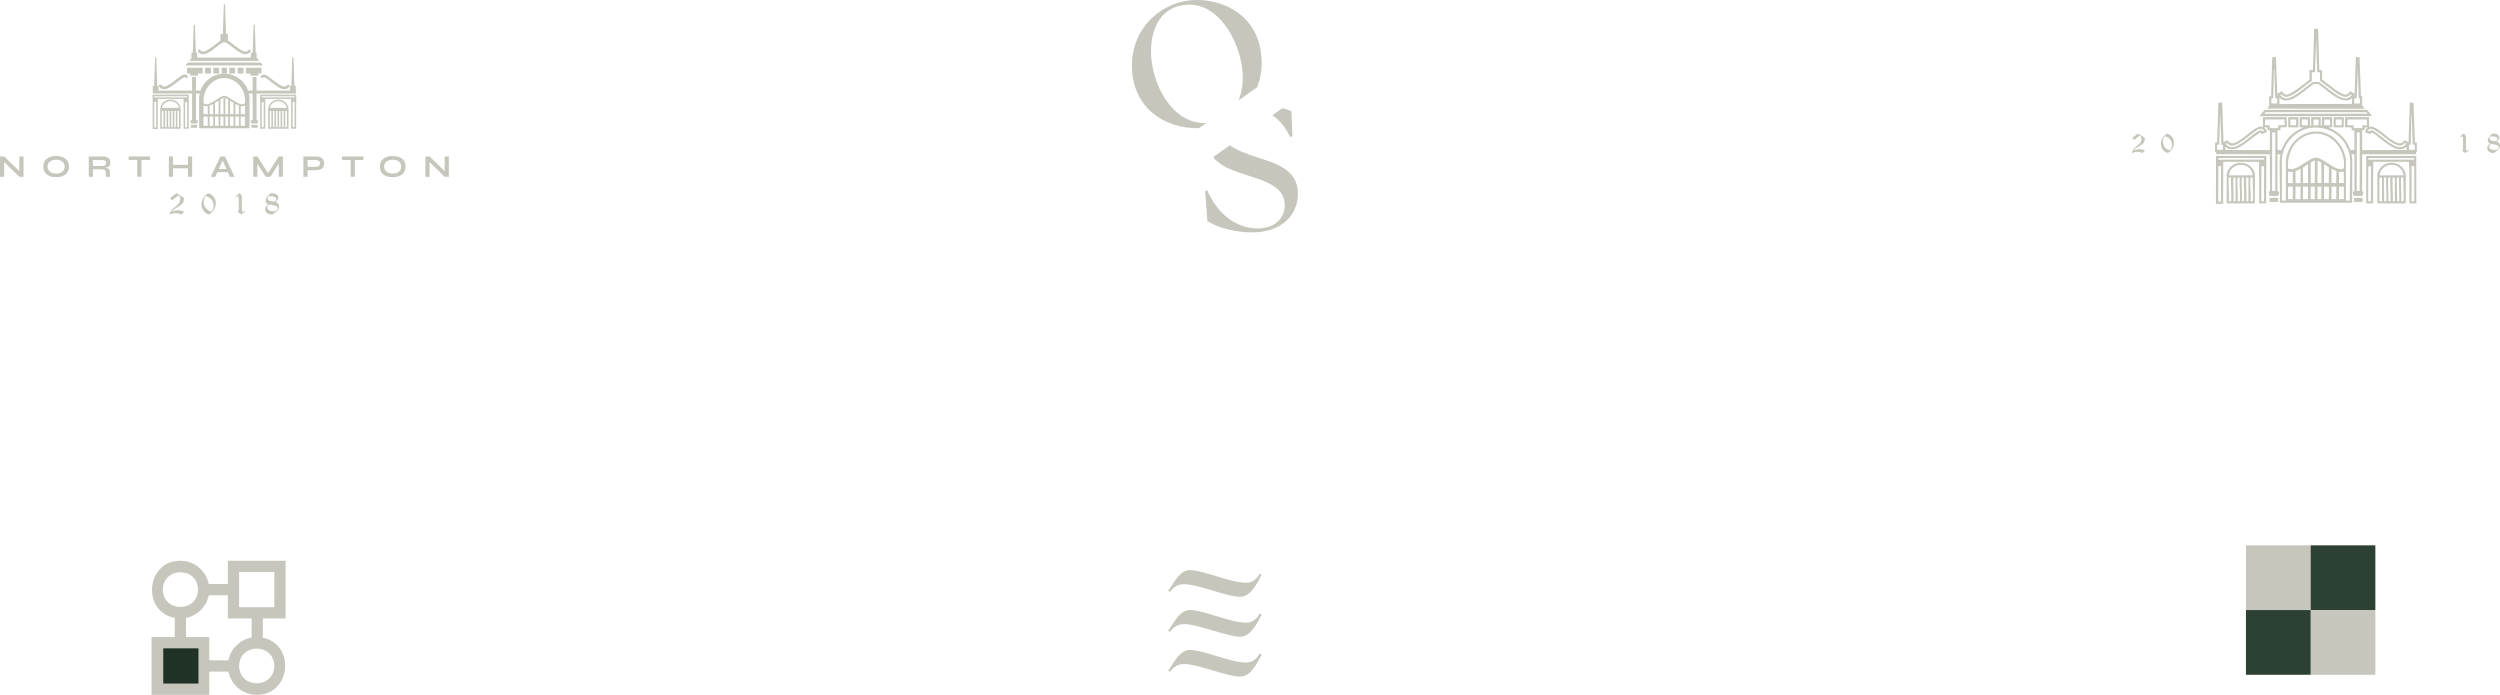 <svg xmlns="http://www.w3.org/2000/svg" id="b" viewBox="0 0 1453.28 403.91"><g id="c"><path d="M1239.41,80.21l3.4-2.55,3.93,2.37c.02.32.03.58.03.79,0,.89-.24,1.65-.73,2.28s-1.59,1.43-3.29,2.39c-.77.44-1.3.78-1.62,1.05s-.59.59-.84.97c.66-.29,1.24-.5,1.73-.62s.98-.18,1.46-.18c.41,0,.83.03,1.25.09.43.06.75.12.97.18l1.26.42-1.42,1.55c-.85-.3-1.43-.48-1.74-.54-.49-.1-.95-.16-1.39-.16-.83,0-1.73.19-2.7.57-.21.08-.33.12-.36.12s-.06-.01-.07-.03c-.02-.03-.03-.07-.03-.12,0-.26.09-.58.27-.96.24-.51.58-1.02,1.04-1.51.32-.36.84-.83,1.57-1.42s1.22-1.03,1.5-1.34c.39-.43.68-.88.89-1.35.21-.47.31-.97.31-1.49,0-.79-.3-1.44-.89-1.94l-3.39,2.59-1.15-1.18Z" fill="#c6c6bc"></path><path d="M1259.86,77.66c1.24.42,2.2,1.1,2.88,2.04.69.93,1.03,2.03,1.03,3.29s-.32,2.37-.96,3.38c-.64,1.01-1.5,1.88-2.59,2.58-.78-.18-1.49-.53-2.12-1.04s-1.12-1.15-1.46-1.91-.5-1.55-.5-2.38c0-1.18.34-2.32,1.01-3.43s1.58-1.96,2.71-2.54ZM1258.45,79.17c-.76.85-1.13,1.88-1.13,3.09,0,.85.18,1.65.55,2.4.37.75.89,1.37,1.56,1.86.68.49,1.37.79,2.08.89.39-.54.68-1.04.84-1.51.17-.47.25-.99.25-1.56,0-.78-.16-1.53-.48-2.24-.32-.71-.8-1.31-1.43-1.8s-1.38-.86-2.24-1.11Z" fill="#c6c6bc"></path><path d="M1429.99,79.38l2.04-1.71c.5.2.86.47,1.1.82.24.34.36.79.36,1.33v6.83c0,.19.03.33.1.42.11.17.33.37.64.6l.89-.73.26.28-2.16,1.75-1.98-1.3.55-.73v-6.11c0-.41-.03-.7-.08-.86-.09-.26-.22-.47-.39-.62-.12-.1-.23-.16-.33-.16-.11,0-.26.08-.45.24-.11.09-.21.17-.29.23l-.25-.28Z" fill="#c6c6bc"></path><path d="M1448.74,77.66h.63c1.19,0,2.08.23,2.67.7.59.47.88.99.88,1.56,0,.38-.13.76-.4,1.13-.27.37-.69.76-1.27,1.18.6.21,1.05.48,1.36.82.46.51.69,1.06.69,1.67,0,.65-.23,1.27-.69,1.88-.46.61-1.43,1.39-2.91,2.35h-.29c-1.13,0-2-.28-2.63-.84-.63-.56-.94-1.21-.94-1.96,0-.5.17-.98.5-1.43.33-.46.73-.86,1.2-1.21-.45-.16-.79-.41-1.03-.74-.24-.33-.36-.69-.36-1.08,0-.52.18-1.09.55-1.7s1.05-1.39,2.07-2.34ZM1447.98,83.64c-.34.29-.59.57-.76.84s-.25.54-.25.8c0,.47.24.88.72,1.24.63.47,1.5.71,2.61.71.74,0,1.3-.16,1.67-.49.37-.32.56-.69.56-1.1,0-.27-.09-.52-.29-.77s-.56-.47-1.11-.66c-.38-.13-.99-.25-1.83-.37-.62-.09-1.06-.16-1.32-.22ZM1447.73,79.22c-.17.2-.29.4-.38.61-.08.21-.13.43-.13.66,0,.4.16.72.49.96.22.16.62.28,1.18.35.41.06,1.03.16,1.85.31.32-.19.56-.41.74-.66.18-.25.27-.5.27-.74,0-.28-.12-.54-.36-.78-.24-.25-.62-.42-1.13-.51-.39-.08-1.23-.14-2.53-.19Z" fill="#c6c6bc"></path><path d="M1345.45,16.7c.7.02,1.41.05,2.11.07.23,7.93.45,15.86.68,23.79.16.43,1.49.05,1.63.27v5.44c2.86,1.83,10.79,9.13,13.94,8.77,1.31-.15,2.15-2.08,2.45-2.04.84.52,1.68,1.04,2.52,1.56.23-7.07.45-14.14.68-21.21.13-.35,1.75-.21,2.18-.14.27,7.57.54,15.14.82,22.71.23.05.45.09.68.14v5.17c.48.66.95,1.31,1.43,1.97-18.88-.02-37.75-.05-56.63-.07.41-.5.82-1,1.22-1.5-.05-1.86-.09-3.72-.14-5.57.41-.05.82-.09,1.22-.14.18-6.8.36-13.6.54-20.4.46-2.36-.72-2.51,2.24-2.38.27,7.16.54,14.32.82,21.48.86-.54,1.72-1.09,2.58-1.63.2.01,1.08,1.87,2.31,2.04,3.13.43,10.98-6.77,13.8-8.63v-5.57c.15-.24,1.87.17,2.04-.27.23-7.89.45-15.77.68-23.66l.2-.2ZM1346.4,22.54c-.2,6.46-.41,12.92-.61,19.38-.63.05-1.27.09-1.9.14v5.03c-3.69,2.07-11.21,9.78-15.43,9.18-1.4-.2-2.04-1.73-2.72-1.36-.92.5,1.65,2.21,2.99,2.31,4.84.37,14.17-9.26,16.18-9.65,1.04.05,2.08.09,3.13.14,1.85.62,10.74,9.3,15.09,9.52,2.12.11,3.98-1.58,4.01-1.97-.25-.16-.5-.32-.75-.48-.13.03-1.1,1.32-2.18,1.5-4.19.7-11.87-7.19-15.57-9.18v-5.03c-.14-.23-1.47.15-1.63-.27-.2-6.41-.41-12.83-.61-19.24ZM1370.61,39.27c-.2,5.96-.41,11.92-.61,17.88-2.02,0-1.51.03-1.43,3.06,1.11-.02,2.22-.05,3.33-.07.24-3.98-.48-2.68-.68-2.99-.05-.54-.09-1.09-.14-1.63-.16-5.42-.32-10.83-.48-16.25ZM1322.07,39.54c-.07.48-.14.95-.2,1.43-.14,5.39-.27,10.79-.41,16.18-1.66-.09-.95.54-1.09,2.99,1.11.02,2.22.05,3.33.07.41-4.24-.43-2.66-.95-2.99l-.2-1.02c-.16-5.55-.32-11.1-.48-16.66ZM1345.32,48.78c-2.81.55-14.36,14.39-20.26,7.89v3.81c14.07-.02,28.15-.05,42.22-.07-.02-1.11-.05-2.22-.07-3.33-5.98,5.49-17.29-7.76-19.85-8.29h-2.04ZM1323.97,55.31c-.13.02-.18.91.27.68-.09-.23-.18-.45-.27-.68ZM1368.7,55.31c-.4-.18-.55,1.58.07.61-.02-.2-.05-.41-.07-.61Z" fill="#c6c6bc"></path><path d="M1289.57,59.66c.43.08,2.09-.2,2.24.2.25,7.64.5,15.27.75,22.91.77-.45,1.54-.91,2.31-1.36,2.04,3.87,5.89.91,8.43-.82,3.76-2.55,8.69-7.98,12.1-6.8.05-1.9.09-3.81.14-5.71h13.73c.02,1.97.05,3.94.07,5.91-1.2.02-2.4.05-3.6.07-.05.54-.09,1.09-.14,1.63-.57.02-1.13.05-1.7.07.02,3.83.05,7.66.07,11.49h2.31c1.98-6.13,6.83-10.93,12.85-13.12-.77-.05-1.54-.09-2.31-.14.02-1.97.05-3.94.07-5.91h5.85c.05,1.68.09,3.35.14,5.03,1.04.67.47-2.75.61-4.83l.2-.2h5.3c.05,1.68.09,3.35.14,5.03,1.04.67.47-2.75.61-4.83l.2-.2h5.71c.02,1.97.05,3.94.07,5.91-.73.05-1.45.09-2.18.14,6.13,2.32,10.66,6.94,12.85,13.12.75-.02,1.5-.05,2.24-.07v-11.42c-.52-.02-1.04-.05-1.56-.07-.05-.54-.09-1.09-.14-1.63-1.25-.02-2.49-.05-3.74-.07v-5.71l.2-.2h13.73c.05,1.9.09,3.81.14,5.71,3.29-1.19,8.4,4.36,12.24,6.93,2.45,1.65,6.28,4.48,8.16.68.82.45,1.63.91,2.45,1.36.25-7.68.5-15.36.75-23.05.7-.02,1.41-.05,2.11-.07.29,7.73.59,15.46.88,23.18.36.05.73.09,1.09.14v5.3c-.1.16-.47-.39-.48,1.43h-31.27c-.02,7.18-.05,14.37-.07,21.55.2.32,1.47-.84.07,2.65h-4.89c-1.37-3.69.09-2.26.34-2.65v-21.48c-2.53-.49-1.34.47-1.22,3.13-.02,8.32-.05,16.63-.07,24.95h-42.01c.18-7.34-.47-19.51-.07-26.04.11-1.83,1.24-2.42-1.36-2.04v21.48c.22.36,1.92-.97.34,2.65h-4.89c-1.24-3.67-.04-2.27.2-2.65-.02-7.18-.05-14.37-.07-21.55-10.4-.02-20.8-.05-31.2-.07.21-1.89-.52-1.11-.68-1.36v-5.3c.41-.09.82-.18,1.22-.27.25-7.68.5-15.36.75-23.05ZM1290.66,65.51c-.2,6.19-.41,12.37-.61,18.56-1.73-.09-1.21.39-1.16,3.06,1.11-.02,2.22-.05,3.33-.07-.14-2.27.54-3.11-.95-2.99-.2-6.19-.41-12.37-.61-18.56ZM1402.02,66.19c-.07.29-.14.59-.2.88-.14,5.62-.27,11.24-.41,16.86-.36.09-.73.18-1.09.27.02.97.05,1.95.07,2.92h3.13l.2-.2v-2.72c-.25-.39-1.16.77-1.22-1.36-.16-5.55-.32-11.1-.48-16.66ZM1316.76,69.45c-.02,1.11-.05,2.22-.07,3.33.88.02,1.77.05,2.65.07.05.54.09,1.09.14,1.63h4.76c.05-.54.09-1.09.14-1.63,1.25-.02,2.49-.05,3.74-.07-.02-1.11-.05-2.22-.07-3.33h-11.29ZM1338.11,69.45c-.02,1.07-.05,2.13-.07,3.2l.2.2h3.13l.2-.2c-.02-1.07-.05-2.13-.07-3.2h-3.4ZM1344.91,69.45c-.02,1.11-.05,2.22-.07,3.33.97.02,1.95.05,2.92.07.02-1.11.05-2.22.07-3.33-.97-.02-1.95-.05-2.92-.07ZM1351.16,69.45c-.02,1.11-.05,2.22-.07,3.33,1.11.02,2.22.05,3.33.07.02-1.11.05-2.22.07-3.33-1.11-.02-2.22-.05-3.33-.07ZM1364.62,69.45c-.02,1.11-.05,2.22-.07,3.33,1.2.02,2.4.05,3.6.07.05.54.09,1.09.14,1.63h4.89c.05-.54.09-1.09.14-1.63.23-.15,2.48.25,2.65-.2-.02-1.07-.05-2.13-.07-3.2h-11.29ZM1316.22,74.07c.37.53,1.77,2.02,1.56,2.65-1.02.43-2.04.86-3.06,1.29-.14-.32-.27-.63-.41-.95-.84-.38-8.18,5.77-9.52,6.66-3.29,2.19-7.68,4.82-11.15,1.5-.02.66-.05,1.31-.07,1.97,8.63.02,17.27.05,25.9.07.02-3.83.05-7.66.07-11.49-.45-.05-.91-.09-1.36-.14-.36-.57,1.11-1.91-1.97-1.56ZM1374.55,74.07c-.02.52-.05,1.04-.07,1.56-.45.05-.91.09-1.36.14.02,3.83.05,7.66.07,11.49,8.59-.02,17.18-.05,25.77-.07.14-3.16-.17-1.2-2.11-.61-5.78,1.76-14.09-7.47-17.27-9.11-2-1.03-1.23.44-1.77.54-.95-.36-1.9-.73-2.86-1.09-.59-.39.92-2.57,1.56-2.79-.66-.02-1.31-.05-1.97-.07ZM1344.36,74.21c-9.42.79-17.19,8.76-17.88,18.15v24.2h2.31v-22.71c1.05-14.26,16.41-22.55,27.67-13.94,3.85,2.94,6.84,8.28,7.27,13.12v23.39c.33.39,1.34.13,2.24.2-.21-6.23.5-20.2.07-25.09-.29-3.31-2.23-7.64-4.35-10.2-4.17-5.03-10.81-7.69-17.34-7.14ZM1313.64,74.89c-2.86.4-11.91,10.24-16.59,9.79-1.42-.14-2.43-1.63-2.58-1.63l-.61.61c.06.45,2.16,1.75,2.65,1.84,5.03.86,12.71-7.41,15.91-9.11,2.47-1.31,2.68-.05,2.99,0,1.31.23.53-1.82-1.77-1.5ZM1377.81,74.89c-.59.11-1.51,1.05-1.36,1.22.6.72,1.32-.42,2.04-.41,2.8.06,11.92,10.68,17.54,9.79.78-.12,2.9-1.57,2.79-1.97-.25-.16-.5-.32-.75-.48-.77.08-1.18,4.08-8.84-.95-2.46-1.62-8.84-7.69-11.42-7.21ZM1320.84,76.93c-.02,11.35-.05,22.71-.07,34.06.61.02,1.22.05,1.84.07.02-11.35.05-22.71.07-34.06-.61-.02-1.22-.05-1.84-.07ZM1370.06,76.93c-.02,11.35-.05,22.71-.07,34.06.57.02,1.13.05,1.7.07.02-11.35.05-22.71.07-34.06-.57-.02-1.13-.05-1.7-.07ZM1344.77,77.74c-3.11.27-6.68,2-8.97,4.08-4.46,4.05-6.11,10.07-5.78,15.98,4.31,2.96,12.13-6.53,16.66-6.19,3.97.3,12.05,9.07,15.84,6.19,1.17-10.55-6.56-21.03-17.74-20.06ZM1345.45,93.25c-.75.43-1.5.86-2.24,1.29.02,3.97.05,7.93.07,11.9.79-.02,1.59-.05,2.38-.07v-13.05c-.07-.02-.14-.05-.2-.07ZM1347.22,93.38c-.02,4.33-.05,8.66-.07,12.98.75.02,1.5.05,2.24.07.5-.32-.24-10.49.07-11.9-.75-.39-1.5-.77-2.24-1.16ZM1341.65,95.42c-.97.66-1.95,1.31-2.92,1.97v8.84l.2.2c.93-.02,1.86-.05,2.79-.07-.02-3.65-.05-7.3-.07-10.95ZM1351.03,95.42c-.02,3.65-.05,7.3-.07,10.95.93.02,1.86.05,2.79.07.02-3.06.05-6.12.07-9.18-.93-.61-1.86-1.22-2.79-1.84ZM1337.16,98.14c-.93.48-1.86.95-2.79,1.43.02,2.29.05,4.58.07,6.87h2.72l.2-.2v-8.02c-.07-.02-.14-.05-.2-.07ZM1355.38,98.14c-.02,2.74-.05,5.48-.07,8.23.93.02,1.86.05,2.79.07.02-2.33.05-4.67.07-7-.93-.43-1.86-.86-2.79-1.29ZM1362.45,99.64c-.71.55-2.63.09-2.79.34.02,2.15.05,4.31.07,6.46.93-.02,1.86-.05,2.79-.07-.02-2.24-.05-4.49-.07-6.73ZM1330.09,99.77c-.02,2.15-.05,4.31-.07,6.46.15.41,2.28.12,2.79.2.02-2.15.05-4.31.07-6.46-.93-.07-1.86-.14-2.79-.2ZM1330.09,108.47c-.02,2.42-.05,4.85-.07,7.27.93.02,1.86.05,2.79.07.02-2.42.05-4.85.07-7.27-.93-.02-1.86-.05-2.79-.07ZM1334.44,108.47c-.02,2.42-.05,4.85-.07,7.27.97.02,1.95.05,2.92.07.02-2.42.05-4.85.07-7.27-.97-.02-1.95-.05-2.92-.07ZM1338.79,108.47c-.02,2.42-.05,4.85-.07,7.27.97.02,1.95.05,2.92.07.02-2.42.05-4.85.07-7.27-.97-.02-1.95-.05-2.92-.07ZM1343.28,108.47c-.02,2.42-.05,4.85-.07,7.27.79.02,1.59.05,2.38.07.02-2.42.05-4.85.07-7.27-.79-.02-1.59-.05-2.38-.07ZM1347.22,108.47c-.02,2.42-.05,4.85-.07,7.27.75.02,1.5.05,2.24.07.02-2.42.05-4.85.07-7.27-.75-.02-1.5-.05-2.24-.07ZM1351.03,108.47c-.02,2.42-.05,4.85-.07,7.27.93.02,1.86.05,2.79.07.02-2.42.05-4.85.07-7.27-.93-.02-1.86-.05-2.79-.07ZM1355.38,108.47c-.02,2.42-.05,4.85-.07,7.27.93.02,1.86.05,2.79.07.02-2.42.05-4.85.07-7.27-.93-.02-1.86-.05-2.79-.07ZM1359.73,108.47c-.02,2.42-.05,4.85-.07,7.27.93.02,1.86.05,2.79.07.02-2.42.05-4.85.07-7.27-.93-.02-1.86-.05-2.79-.07Z" fill="#c6c6bc"></path><path d="M1316.49,63.88h59.55c.97,1.2,1.95,2.4,2.92,3.6-21.78.02-43.56.05-65.33.07-.02-.07-.05-.14-.07-.2.97-1.16,1.95-2.31,2.92-3.47ZM1317.04,65.24c-.23.32-.45.63-.68.95,20.01-.02,40.02-.05,60.03-.07-.25-.29-.5-.59-.75-.88h-58.6Z" fill="#c6c6bc"></path><path d="M1330.22,68.09h5.71l.2.2c-.02,1.93-.05,3.85-.07,5.78-1.97-.02-3.94-.05-5.91-.07.02-1.97.05-3.94.07-5.91ZM1331.45,69.45c-.02,1.11-.05,2.22-.07,3.33,1.11.02,2.22.05,3.33.07.02-1.11.05-2.22.07-3.33-1.11-.02-2.22-.05-3.33-.07Z" fill="#c6c6bc"></path><path d="M1356.6,68.09c1.97.02,3.94.05,5.91.07-.02,1.97-.05,3.94-.07,5.91-1.97-.02-3.94-.05-5.91-.07.02-1.97.05-3.94.07-5.91ZM1357.83,69.45v3.4h3.26l.2-.2c-.02-1.07-.05-2.13-.07-3.2h-3.4Z" fill="#c6c6bc"></path><path d="M1288.21,90.66h29.23c-.02,9.18-.05,18.36-.07,27.53h-4.08c-.02-8.04-.05-16.09-.07-24.13h-20.8c-.02,8.14-.05,16.27-.07,24.41-1.34.02-2.67.05-4.01.07l-.2-.2c.02-9.22.05-18.45.07-27.67ZM1289.57,91.89v.95c8.86-.02,17.72-.05,26.58-.07-.02-.29-.05-.59-.07-.88h-26.51ZM1289.57,96.51c-.02,6.87-.05,13.73-.07,20.6.52.02,1.04.05,1.56.07.02-6.87.05-13.73.07-20.6-.52-.02-1.04-.05-1.56-.07ZM1314.59,96.64c-.02,6.73-.05,13.46-.07,20.19.14.36,1.18.15,1.56.2.02-6.78.05-13.55.07-20.33-.52-.02-1.04-.05-1.56-.07Z" fill="#c6c6bc"></path><path d="M1375.5,90.66h29.1c.02,9.18.05,18.36.07,27.53h-4.08c-.1-8.04.23-16.11-.2-24.13h-20.67c-.42,8.03-.11,16.09-.2,24.13-1.34.02-2.67.05-4.01.07v-27.6ZM1376.73,91.89v.95c8.91-.02,17.81-.05,26.72-.07-.02-.29-.05-.59-.07-.88h-26.65ZM1401.88,96.51c-.02,6.82-.05,13.64-.07,20.46.06.09,1.51.19,1.63-.14v-20.26c-.52-.02-1.04-.05-1.56-.07ZM1376.73,96.64c-.02,6.73-.05,13.46-.07,20.19.14.36,1.18.15,1.56.2.02-6.78.05-13.55.07-20.33-.52-.02-1.04-.05-1.56-.07Z" fill="#c6c6bc"></path><path d="M1301.53,94.61c4.21-.42,8.78,2.32,9.31,6.73-.02,5.64-.05,11.29-.07,16.93-5.46-.02-10.92-.05-16.38-.07v-16.72c.41-3.49,3.68-6.52,7.14-6.87ZM1302.08,95.83c-3.14.17-6.4,2.84-6.25,6.12,4.6-.02,9.2-.05,13.8-.07-.56-3.82-3.67-6.26-7.55-6.05ZM1295.69,103.17c-.58.37.3,12.17-.07,13.8.43.02.86.05,1.29.07.58-.37-.3-12.17.07-13.8-.43-.02-.86-.05-1.29-.07ZM1298.41,103.17c-.58.37.3,12.17-.07,13.8.07.11,1.11.17,1.22-.14v-13.46c-.39-.07-.77-.14-1.16-.2ZM1300.85,103.17c-.58.37.3,12.17-.07,13.8.39.02.77.05,1.16.07.58-.37-.3-12.17.07-13.8-.39-.02-.77-.05-1.16-.07ZM1303.3,103.17c-.58.37.3,12.17-.07,13.8.39.02.77.05,1.16.07.58-.37-.3-12.17.07-13.8-.39-.02-.77-.05-1.16-.07ZM1305.89,103.17c-.58.37.3,12.17-.07,13.8.07.11,1.11.17,1.22-.14v-13.46c-.39-.07-.77-.14-1.16-.2ZM1308.33,103.17c-.58.37.3,12.17-.07,13.8.43.02.86.05,1.29.07.58-.37-.3-12.17.07-13.8-.43-.02-.86-.05-1.29-.07Z" fill="#c6c6bc"></path><path d="M1389.1,94.61c4.88-.49,8.99,2.61,9.45,7.55-.02,5.37-.05,10.74-.07,16.11-5.51-.02-11.01-.05-16.52-.07v-16.45c.39-3.62,3.5-6.77,7.14-7.14ZM1389.64,95.83c-3.18.17-6.26,2.88-6.25,6.12,4.6-.02,9.2-.05,13.8-.07-.44-3.88-3.71-6.26-7.55-6.05ZM1383.39,103.17l-.2.2v13.46c.12.31,1.38.31,1.5,0v-13.46c-.43-.07-.86-.14-1.29-.2ZM1385.97,103.17c-.58.37.3,12.17-.07,13.8.39.02.77.05,1.16.07.58-.37-.3-12.17.07-13.8-.39-.02-.77-.05-1.16-.07ZM1388.42,103.17c-.58.37.3,12.17-.07,13.8.39.02.77.05,1.16.07.58-.37-.3-12.17.07-13.8-.39-.02-.77-.05-1.16-.07ZM1391,103.17c-.58.37.3,12.17-.07,13.8.07.11,1.11.17,1.22-.14v-13.46c-.39-.07-.77-.14-1.16-.2ZM1393.45,103.17c-.58.37.3,12.17-.07,13.8.39.02.77.05,1.16.07.58-.37-.3-12.17.07-13.8-.39-.02-.77-.05-1.16-.07ZM1395.9,103.17c-.58.37.3,12.17-.07,13.8.43.02.86.05,1.29.07.58-.37-.3-12.17.07-13.8-.43-.02-.86-.05-1.29-.07Z" fill="#c6c6bc"></path><path d="M1319.35,115c4.58.25,5.3-1.12,4.96,2.38-1.65.02-3.31.05-4.96.07v-2.45Z" fill="#c6c6bc"></path><path d="M1368.43,115c4.58.25,5.3-1.12,4.96,2.38-1.65.02-3.31.05-4.96.07v-2.45Z" fill="#c6c6bc"></path><path d="M13.66,90.94v11.82h-2.43l-8.79-8.57v8.57H0v-11.82h2.43l8.79,8.61v-8.61h2.43Z" fill="#c6c6bc"></path><path d="M25.16,96.85c0-3.84,2.75-6.15,7.47-6.15s7.47,2.31,7.47,6.15-2.75,6.15-7.47,6.15-7.47-2.31-7.47-6.15ZM37.56,96.85c0-2.7-2.21-4.01-4.93-4.01s-4.99,1.31-4.99,4.01,2.26,4.04,4.99,4.04,4.93-1.3,4.93-4.04Z" fill="#c6c6bc"></path><path d="M63.9,99.95v2.82h-2.42v-2.65c-.01-1.35-1.06-1.71-2.97-1.71h-4.47v4.36h-2.43v-11.82h8.02c2.73,0,4.53,1.09,4.53,3.58,0,2-1.29,2.81-2.98,3.09,1.84.15,2.73.66,2.73,2.33ZM59.62,96.49c1.23,0,2.09-.69,2.1-1.82,0-1.08-.86-1.61-2.1-1.61h-5.59v3.43h5.59Z" fill="#c6c6bc"></path><path d="M87.25,93h-5.02v9.76h-2.43v-9.76h-5.02v-2.06h12.47v2.06Z" fill="#c6c6bc"></path><path d="M111.69,90.94v11.82h-2.43v-4.91h-8.68v4.91h-2.43v-11.82h2.43v4.88h8.68v-4.88h2.43Z" fill="#c6c6bc"></path><path d="M132.46,100.07h-6.07l-1.22,2.69h-2.63l5.55-11.82h2.64l5.6,11.82h-2.65l-1.22-2.69ZM131.63,98.26l-2.22-4.87-2.21,4.87h4.42Z" fill="#c6c6bc"></path><path d="M164.45,90.94v11.82h-2.43v-7.53l-4.84,7.53h-2.72l-4.84-7.5v7.5h-2.43v-11.82h2.43l6.19,9.71,6.21-9.71h2.43Z" fill="#c6c6bc"></path><path d="M188.44,95.01c0,2.84-2.11,3.92-4.76,3.92h-4.9v3.83h-2.43v-11.82h7.33c2.65,0,4.76,1.22,4.76,4.07ZM186,95.01c0-1.28-.87-1.96-2.1-1.96h-5.12v3.91h5.12c1.23,0,2.1-.71,2.1-1.96Z" fill="#c6c6bc"></path><path d="M211.27,93h-5.02v9.76h-2.43v-9.76h-5.02v-2.06h12.47v2.06Z" fill="#c6c6bc"></path><path d="M220.82,96.85c0-3.84,2.75-6.15,7.47-6.15s7.47,2.31,7.47,6.15-2.75,6.15-7.47,6.15-7.47-2.31-7.47-6.15ZM233.22,96.85c0-2.7-2.21-4.01-4.93-4.01s-4.99,1.31-4.99,4.01,2.26,4.04,4.99,4.04,4.93-1.3,4.93-4.04Z" fill="#c6c6bc"></path><path d="M260.92,90.94v11.82h-2.43l-8.79-8.57v8.57h-2.43v-11.82h2.43l8.79,8.61v-8.61h2.43Z" fill="#c6c6bc"></path><path d="M98.84,115.12l3.71-2.78,4.3,2.58c.02.34.04.63.04.86,0,.97-.27,1.81-.8,2.5-.54.69-1.73,1.56-3.59,2.61-.84.48-1.43.86-1.77,1.15s-.65.64-.92,1.06c.72-.32,1.36-.55,1.89-.67s1.07-.19,1.59-.19c.45,0,.9.03,1.37.1.47.07.82.13,1.06.2l1.38.46-1.55,1.69c-.93-.32-1.56-.52-1.9-.59-.54-.11-1.04-.17-1.52-.17-.9,0-1.89.21-2.95.62-.23.09-.36.14-.39.14s-.06-.01-.08-.04c-.02-.03-.04-.07-.04-.13,0-.29.1-.63.29-1.05.26-.56.64-1.11,1.13-1.65.35-.39.92-.91,1.71-1.55s1.34-1.13,1.64-1.46c.42-.47.75-.96.98-1.47.23-.51.34-1.05.34-1.63,0-.86-.32-1.57-.97-2.12l-3.7,2.83-1.26-1.29Z" fill="#c6c6bc"></path><path d="M121.18,112.34c1.35.46,2.4,1.21,3.15,2.23.75,1.02,1.12,2.22,1.12,3.6s-.35,2.59-1.04,3.7c-.7,1.11-1.64,2.05-2.83,2.82-.85-.2-1.63-.58-2.32-1.14-.69-.56-1.22-1.25-1.59-2.09s-.55-1.7-.55-2.6c0-1.28.37-2.53,1.11-3.75.74-1.21,1.72-2.14,2.96-2.77ZM119.64,113.98c-.83.93-1.24,2.06-1.24,3.37,0,.93.2,1.8.6,2.62.4.82.97,1.5,1.71,2.03.74.54,1.5.86,2.27.97.43-.59.74-1.14.92-1.65.18-.51.27-1.08.27-1.71,0-.86-.17-1.67-.52-2.45-.35-.78-.87-1.43-1.57-1.97s-1.51-.94-2.44-1.22Z" fill="#c6c6bc"></path><path d="M136.8,114.21l2.23-1.87c.54.22.94.52,1.2.89.26.38.39.86.39,1.45v7.47c0,.21.04.36.11.46.12.18.36.4.7.65l.97-.79.29.3-2.36,1.91-2.16-1.42.6-.79v-6.68c0-.45-.03-.76-.09-.94-.1-.29-.24-.51-.43-.68-.14-.11-.26-.17-.36-.17-.12,0-.28.09-.49.26-.12.1-.23.18-.32.25l-.27-.3Z" fill="#c6c6bc"></path><path d="M157.29,112.34h.69c1.3,0,2.27.26,2.91.77.64.51.96,1.08.96,1.71,0,.42-.15.83-.44,1.23-.29.4-.76.83-1.39,1.29.65.23,1.15.53,1.48.9.5.55.75,1.16.75,1.83,0,.71-.25,1.39-.75,2.06-.5.66-1.56,1.52-3.18,2.57h-.32c-1.23,0-2.19-.3-2.88-.91-.69-.61-1.03-1.32-1.03-2.14,0-.55.18-1.07.54-1.57.36-.5.8-.94,1.31-1.32-.49-.18-.86-.45-1.13-.81-.26-.36-.4-.75-.4-1.18,0-.57.2-1.19.6-1.86.4-.67,1.15-1.52,2.26-2.56ZM156.46,118.87c-.37.31-.64.62-.83.92s-.28.59-.28.88c0,.51.26.96.79,1.35.69.52,1.63.78,2.85.78.81,0,1.42-.18,1.83-.53.41-.35.61-.75.61-1.2,0-.29-.1-.57-.31-.84s-.61-.51-1.21-.72c-.41-.14-1.08-.28-2-.4-.68-.09-1.16-.17-1.44-.24ZM156.19,114.04c-.18.21-.32.44-.42.66-.09.23-.14.47-.14.72,0,.44.18.79.53,1.04.24.17.68.3,1.29.38.44.06,1.12.17,2.02.34.34-.21.61-.45.81-.72.19-.27.29-.54.29-.8,0-.3-.13-.59-.39-.86-.26-.27-.67-.46-1.24-.56-.42-.08-1.34-.15-2.77-.21Z" fill="#c6c6bc"></path><path d="M172.11,54.38v-1.7h-.2v-2.75h-.78l-.53-16.62h-.71l-.53,16.62h-.78v2.75h-19.49v-7.91h-2.23v7.91h-2.64c-1.98-5.73-7.42-9.86-13.83-9.86h-.03c-6.41,0-11.85,4.12-13.83,9.86h-2.64v-7.91h-2.23v7.91h-19.55v-2.75h-.72l-.53-16.62h-.71l-.53,16.62h-.83v3.05h.04v1.4h22.84v15.54h-1.08l.47,1.84h3.61l.47-1.84h-1.23v-15.54h2.17c-.21.99-.32,2.01-.32,3.06v17.12h29.27v-17.12c0-1.05-.11-2.07-.32-3.06h2.17v15.54h-1.23l.47,1.84h3.61l.47-1.84h-1.08v-15.54h23.02ZM120.78,73.12h-2.49v-5.32h2.49v5.32ZM120.78,66.36h-2.49v-5.07c.27.16.56.28.86.35.28.07.57.1.86.1.25,0,.51-.03.78-.07v4.69h0ZM123.92,73.12h-2.08v-5.32h2.08v5.32ZM123.92,66.36h-2.08v-4.98c.64-.23,1.33-.57,2.08-.99v5.97ZM127.06,73.12h-2.08v-5.32h2.08v5.32ZM127.06,66.36h-2.08v-6.58c.65-.39,1.34-.83,2.08-1.3v7.88ZM129.92,73.12h-1.8v-5.32h1.8v5.32ZM129.92,66.36h-1.8v-8.56c.54-.34,1.1-.67,1.55-.83h.25v9.39h0ZM132.61,73.12h-1.63v-5.32h1.63v5.32ZM132.61,66.36h-1.63v-9.39h.08c.45.16,1.01.49,1.55.83v8.56ZM135.75,73.12h-2.08v-5.32h2.08v5.32ZM135.75,66.36h-2.08v-7.88c.74.47,1.43.91,2.08,1.3v6.58ZM138.89,73.12h-2.08v-5.32h2.08v5.32ZM138.89,66.36h-2.08v-5.96c.75.42,1.44.75,2.08.99v4.98ZM142.44,73.12h-2.49v-5.32h2.49v5.32ZM142.44,66.36h-2.49v-4.69c.27.05.53.07.78.07.29,0,.58-.03.86-.1.3-.07.59-.19.86-.35v5.07h0ZM142.44,59.77h-.02c-.37.45-.77.73-1.21.84-1.48.37-3.82-1.13-7.06-3.19l-.29-.19c-1.24-.79-2.41-1.54-3.49-1.42-1.07-.12-2.25.63-3.48,1.42l-.29.19c-3.24,2.06-5.59,3.55-7.06,3.19-.44-.11-.85-.39-1.21-.85h-.02s0-1.2,0-1.2c0-7.26,5.41-13.16,12.06-13.16h.03c6.65,0,12.06,5.91,12.06,13.16v1.21h0Z" fill="#c6c6bc"></path><path d="M145.99,29.53c-.64.97-1.4,1.59-2.28,1.86-.33.1-.67.15-1.02.15-2.29,0-4.96-2.06-8.74-4.99l-.35-.27c-.78-.61-1.69-1.31-2.36-1.6h-1.74c-.68.29-1.59,1-2.36,1.6l-.35.27c-3.78,2.93-6.45,4.99-8.74,4.99-.35,0-.69-.05-1.02-.15-.88-.26-1.64-.89-2.28-1.86l1.29-.85c.43.66.91,1.07,1.44,1.22,1.75.53,4.53-1.62,8.37-4.59l.35-.27c.67-.52,1.33-1.03,1.96-1.41v-3.91h1.4l.55-17.18h.71l.55,17.18h1.11v3.84c.67.39,1.37.93,2.08,1.48l.35.27c3.84,2.97,6.62,5.11,8.37,4.59.52-.16,1-.57,1.44-1.22l1.29.85Z" fill="#c6c6bc"></path><path d="M110.01,35.38c.46-.56.92-1.1,1.38-1.66h-.1v-3.05h.79l.53-16.31h.71l.53,16.31h.79v2.81h31.18v-2.81h1.06l.53-16.31h.71l.53,16.31h.51v2.83c.52.62,1.04,1.25,1.56,1.87h-40.7Z" fill="#c6c6bc"></path><path d="M104.98,63.11c-.25-2.91-2.74-5.2-5.66-5.2h-.48c-2.92,0-5.41,2.29-5.66,5.2l-.04.5h.02v11.24h11.83v-11.24h.02l-.04-.5ZM98.84,58.82h.48c2.29,0,4.25,1.67,4.68,3.87h-9.84c.43-2.21,2.4-3.87,4.68-3.87ZM95.05,73.94h-.98v-9.42h.98v9.42ZM96.84,73.94h-.87v-9.42h.87v9.42ZM98.62,73.94h-.87v-9.42h.87v9.42ZM100.41,73.94h-.87v-9.42h.87v9.42ZM102.19,73.94h-.87v-9.42h.87v9.42ZM104.08,73.94h-.98v-9.42h.98v9.42Z" fill="#c6c6bc"></path><path d="M155.9,63.11c.25-2.91,2.74-5.2,5.66-5.2h.48c2.92,0,5.41,2.29,5.66,5.2l.04.5h-.02v11.24h-11.83v-11.24h-.02l.04-.5ZM162.04,58.82h-.48c-2.29,0-4.25,1.67-4.68,3.87h9.84c-.43-2.21-2.4-3.87-4.68-3.87ZM165.82,73.94h.98v-9.42h-.98v9.42ZM164.03,73.94h.87v-9.42h-.87v9.42ZM162.25,73.94h.87v-9.42h-.87v9.42ZM160.47,73.94h.87v-9.42h-.87v9.42ZM158.68,73.94h.87v-9.42h-.87v9.42ZM156.79,73.94h.98v-9.42h-.98v9.42Z" fill="#c6c6bc"></path><path d="M95.4,51.86c-.35,0-.69-.05-1.02-.15-.88-.26-1.64-.89-2.28-1.85l1.29-.85c.43.66.91,1.07,1.43,1.22,1.76.53,4.53-1.62,8.37-4.59l.35-.27c1.69-1.32,3.29-2.56,4.73-1.87.52.25.9.71,1.15,1.37l-1.44.54c-.07-.19-.2-.44-.38-.53-.57-.28-1.98.82-3.11,1.7l-.35.27c-3.78,2.93-6.45,4.99-8.74,4.99Z" fill="#c6c6bc"></path><path d="M168.63,49.86s-.03.05-.05.08h0c-.62.92-1.37,1.52-2.22,1.77-.33.1-.67.15-1.02.15-2.29,0-4.96-2.07-8.74-4.99l-.35-.27c-1.13-.88-2.54-1.98-3.11-1.7-.18.09-.31.34-.38.53l-1.44-.54c.25-.66.64-1.12,1.15-1.37,1.44-.69,3.04.55,4.73,1.87l.35.27c3.84,2.97,6.62,5.11,8.37,4.59.52-.16,1-.57,1.44-1.22l1.29.85Z" fill="#c6c6bc"></path><rect x="110.99" y="72.54" width="3.58" height="1.75" fill="#c6c6bc"></rect><rect x="146.16" y="72.54" width="3.58" height="1.75" fill="#c6c6bc"></rect><polygon points="108.7 39.39 117.79 39.39 117.79 42.73 115.09 42.73 115.09 43.94 110.63 43.94 110.63 42.73 108.7 42.73 108.7 39.39" fill="#c6c6bc"></polygon><polygon points="152.03 39.39 142.94 39.39 142.94 42.73 145.64 42.73 145.64 43.94 150.1 43.94 150.1 42.73 152.03 42.73 152.03 39.39" fill="#c6c6bc"></polygon><rect x="119.21" y="39.39" width="3.39" height="3.35" fill="#c6c6bc"></rect><rect x="138.13" y="39.39" width="3.39" height="3.35" fill="#c6c6bc"></rect><rect x="124.02" y="39.39" width="3.39" height="3.35" fill="#c6c6bc"></rect><rect x="133.32" y="39.39" width="3.39" height="3.35" fill="#c6c6bc"></rect><rect x="128.83" y="39.39" width="3.07" height="3.35" fill="#c6c6bc"></rect><path d="M109.7,57.43v-2.39h-20.98v2.25h-.01v1.88h.04v15.85h2.96v-15.85h.03v-1.65h14.96v1.8h.03v15.53h2.96v-15.53h.03v-1.88h-.02ZM90.8,74.1h-1.14v-14.87h1.14v14.87ZM108.77,73.94h-1.14v-14.62h1.14v14.62ZM108.79,56.6h-19.15v-.65h19.15v.65Z" fill="#c6c6bc"></path><path d="M172.2,57.29v-2.25h-20.98v2.39h-.01v1.88h.03v15.53h2.96v-15.53h.03v-1.8h14.96v1.65h.03v15.68h2.96v-15.68h.04v-1.88h-.01ZM171.26,73.94h-1.14v-14.71h1.14v14.71ZM153.28,73.94h-1.14v-14.62h1.14v14.62ZM152.13,56.6v-.65h19.15v.65h-19.15Z" fill="#c6c6bc"></path><path d="M109.19,36.37c-.46.55-.92,1.1-1.38,1.65h45.11c-.46-.55-.92-1.1-1.38-1.65h-42.35Z" fill="#c6c6bc"></path><polygon points="168.58 49.93 168.58 49.94 168.58 49.93 168.58 49.93" fill="#c6c6bc"></polygon><path d="M730.25,91.26c-6.08-2-11.53-4.01-15.3-6.82l-9.7,6.85c3.93,5.28,11.29,7.92,20.39,10.79,11.1,3.6,21.2,6.92,21.2,17.3,0,8.07-6.63,13.41-15.57,13.41-13.12-.14-23.36-8.36-29.41-22.06l-1.3.29,1.3,17.45c4.76,3.17,14.71,6.63,26.24,6.63,17.3-.14,26.39-10.38,26.39-22.49,0-14.42-13.26-17.74-24.22-21.34Z" fill="#c6c6bc"></path><path d="M749.86,79.58l1.44-.29-.57-14.71c-1.38-.58-3.17-1.16-5.22-1.7l-5.84,4.12c4.28,2.96,7.84,7.28,10.2,12.58Z" fill="#c6c6bc"></path><path d="M700.1,71.51c-19.18,0-31-23.36-31-41.67,0-14.42,6.63-26.53,21.34-27.11,18.89-1.01,32.01,23.79,32.01,42.39,0,4.73-.81,9.26-2.45,13.2l10.81-7.6c1.63-4.19,2.6-8.88,2.6-14.11,0-25.66-19.75-36.62-37.63-36.62-19.75,0-37.78,15.57-37.78,38.06,0,25.09,19.47,36.48,37.78,36.48.41,0,.83-.04,1.24-.06l4.31-3.03c-.41.02-.8.06-1.23.06Z" fill="#c6c6bc"></path><path d="M688.55,339.62c-2.87,0-5.46.58-8.48,4.46l-1.01-.58c4.31-6.47,7.19-12.08,12.8-12.08,7.62,0,23.29,7.33,32.49,7.33,3.31,0,5.9-1.58,7.91-5.18l1.15.43c-3.45,7.19-7.19,12.94-12.51,12.94-7.48,0-24.59-7.33-32.35-7.33Z" fill="#c6c6bc"></path><path d="M688.55,362.82c-2.87,0-5.46.58-8.48,4.46l-1.01-.58c4.31-6.47,7.19-12.08,12.8-12.08,7.62,0,23.29,7.33,32.49,7.33,3.31,0,5.9-1.58,7.91-5.18l1.15.43c-3.45,7.19-7.19,12.94-12.51,12.94-7.48,0-24.59-7.33-32.35-7.33Z" fill="#c6c6bc"></path><path d="M688.55,386.02c-2.87,0-5.46.58-8.48,4.46l-1.01-.58c4.31-6.47,7.19-12.08,12.8-12.08,7.62,0,23.29,7.33,32.49,7.33,3.31,0,5.9-1.58,7.91-5.18l1.15.43c-3.45,7.19-7.19,12.94-12.51,12.94-7.48,0-24.59-7.33-32.35-7.33Z" fill="#c6c6bc"></path><path d="M125.6,346.83c-.24-13.45-20.23-13.45-20.47,0,.24,13.45,20.23,13.45,20.47,0Z" fill="none"></path><path d="M149.49,391.2c.24,13.45,20.23,13.45,20.47,0-.24-13.45-20.23-13.45-20.47,0Z" fill="none"></path><path d="M156.75,363.61h-13.81v-13.51h-11.11c-1.31,6.65-6.55,11.88-13.19,13.19v11.12h13.51v13.51h11.11c1.33-6.74,6.7-12.03,13.49-13.25v-11.07Z" fill="none"></path><rect x="149.49" y="336.6" width="20.47" height="20.47" fill="none"></rect><path d="M166.02,359.54v-33.57h-33.57v13.51h-11.11c-1.52-7.7-8.31-13.51-16.46-13.51-20.02-.12-22.71,29.59-3.27,33.25v11.13h-13.51v33.56h33.57v-13.51h11.11c1.52,7.71,8.31,13.51,16.46,13.51,19.84.14,22.77-29.23,3.57-33.18v-11.19h13.22ZM94.64,342.76c.24-13.45,20.23-13.44,20.47,0-.24,13.45-20.23,13.44-20.47,0ZM132.77,383.86h-11.11v-13.51h-13.51v-11.13c6.64-1.31,11.88-6.55,13.19-13.19h11.11v13.51h13.81v11.07c-6.79,1.21-12.16,6.5-13.49,13.25ZM159.47,387.13c-.24,13.45-20.23,13.45-20.47,0,.24-13.45,20.23-13.44,20.47,0ZM139,352.99v-20.47h20.47v20.47h-20.47Z" fill="#c6c6bc"></path><rect x="94.9" y="376.89" width="20.47" height="20.47" fill="#203226"></rect><rect x="1305.59" y="317.01" width="37.62" height="37.62" fill="#c6c6bc"></rect><rect x="1343.21" y="317.01" width="37.62" height="37.62" fill="#2d4034"></rect><rect x="1343.21" y="354.63" width="37.62" height="37.62" fill="#c6c6bc"></rect><rect x="1305.59" y="354.63" width="37.62" height="37.62" fill="#2d4034"></rect></g></svg>